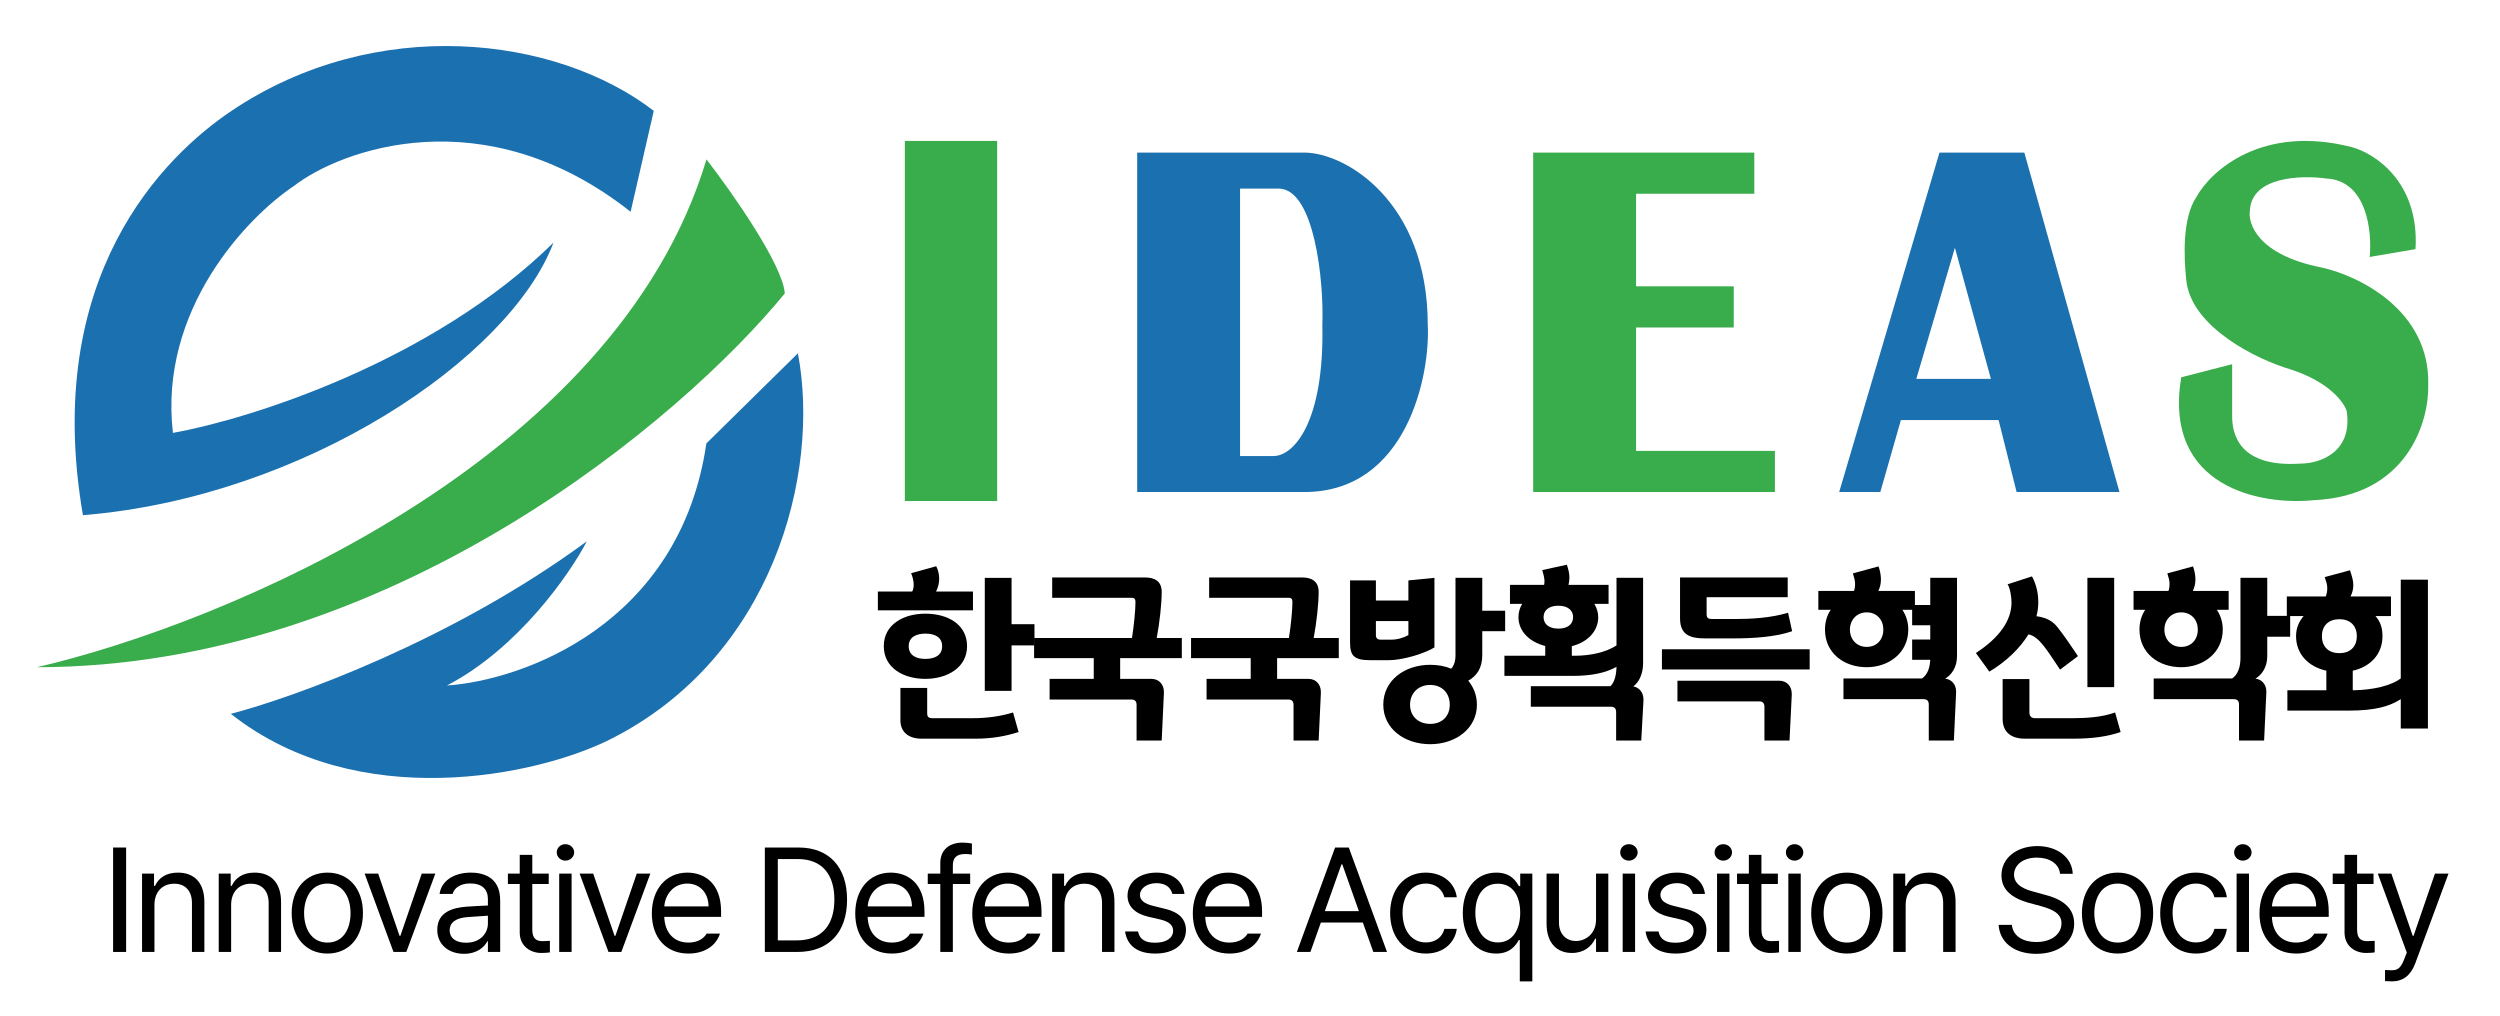 <svg width="128" height="52" viewBox="0 0 128 52" fill="none" xmlns="http://www.w3.org/2000/svg">
<mask id="mask0_15988_2983" style="mask-type:alpha" maskUnits="userSpaceOnUse" x="0" y="0" width="128" height="52">
<rect width="127.164" height="52" fill="#D9D9D9"/>
</mask>
<g mask="url(#mask0_15988_2983)">
<path d="M36.172 8.161C31.515 23.682 11.378 31.962 1.891 34.161C20.002 34.161 34.965 21.403 40.182 15.024C40.078 13.546 37.465 9.833 36.172 8.161Z" fill="#39AC4B"/>
<path d="M30.047 27.713C23.172 32.777 15.03 35.713 11.818 36.548C18.328 41.69 27.529 39.712 31.218 37.866C39.551 33.697 42.025 24.285 40.853 18.088L36.166 22.703C34.812 31.985 26.748 34.834 22.886 35.097C26.531 33.199 29.179 29.384 30.047 27.713Z" fill="#1B70B0"/>
<path d="M32.288 10.843C24.784 4.918 17.411 7.683 15.042 9.526C12.672 11.106 8.117 15.845 8.854 22.165C12.76 21.463 22.125 18.531 28.339 12.422C26.101 18.347 15.568 25.456 4.246 26.378C2.139 14.134 8.4 7.995 11.854 5.675C19.255 0.705 28.481 1.832 33.473 5.675L32.288 10.843Z" fill="#1B70B0"/>
<path d="M117.114 35.343H119.109V34.34C118.211 34.142 117.558 33.508 117.558 32.572C117.558 32.147 117.709 31.826 117.946 31.542H117.085V30.54H119.08C119.128 30.417 119.156 30.266 119.156 30.124C119.156 30.039 119.147 29.954 119.128 29.869L119.024 29.547L120.319 29.197C120.413 29.481 120.489 29.708 120.489 29.963C120.489 30.162 120.442 30.351 120.347 30.54H122.418V31.542H121.624C121.879 31.835 121.983 32.147 121.983 32.572C121.983 33.499 121.359 34.142 120.461 34.34V35.343C121.548 35.324 122.408 35.106 122.919 34.738V29.679H124.309V37.3H122.919V35.797C122.361 36.156 121.624 36.383 120.272 36.383H117.114V35.343ZM120.669 32.572C120.669 32.015 120.309 31.703 119.78 31.703C119.241 31.703 118.882 32.015 118.882 32.572C118.882 33.13 119.241 33.442 119.78 33.442C120.309 33.442 120.669 33.13 120.669 32.572Z" fill="black"/>
<path d="M114.712 29.585H116.083V31.533H117.256V32.601H116.083V33.594C116.083 34.152 115.819 34.539 115.478 34.747C115.819 34.785 116.036 35.059 116.036 35.4C116.036 35.428 116.036 35.447 116.036 35.466L115.923 37.915H114.637V36.071C114.637 35.891 114.552 35.797 114.372 35.797H110.269V34.738H114.287C114.59 34.53 114.712 34.133 114.712 33.688V29.585ZM114.107 30.256V31.221H113.502C113.691 31.505 113.805 31.845 113.805 32.233C113.805 33.433 112.803 34.161 111.678 34.161C110.515 34.161 109.541 33.443 109.541 32.233C109.541 31.845 109.645 31.505 109.834 31.221H109.238V30.256H111.025C111.063 30.152 111.082 30.03 111.082 29.907C111.082 29.718 111.025 29.538 110.968 29.358L112.283 28.999C112.358 29.216 112.406 29.443 112.406 29.67C112.406 29.878 112.358 30.077 112.273 30.256H114.107ZM112.528 32.233C112.528 31.75 112.207 31.353 111.678 31.353C111.158 31.353 110.817 31.75 110.817 32.233C110.817 32.734 111.158 33.121 111.678 33.121C112.207 33.121 112.528 32.734 112.528 32.233Z" fill="black"/>
<path d="M102.79 29.916L104.038 29.51C104.275 29.954 104.36 30.398 104.36 30.843C104.36 31.079 104.331 31.316 104.265 31.552C104.672 31.599 105.059 31.75 105.334 32.1C105.674 32.526 106.09 33.14 106.392 33.594L105.475 34.284C104.814 33.31 104.426 32.601 103.859 32.478C103.424 33.188 102.724 33.868 101.854 34.388L101.164 33.433C102.393 32.639 102.989 31.75 102.989 30.852C102.989 30.559 102.923 30.134 102.79 29.916ZM106.166 37.82H103.67C102.979 37.82 102.535 37.489 102.535 36.818V34.767H103.906V36.478C103.906 36.657 103.991 36.771 104.19 36.771H106.128C106.865 36.771 107.65 36.714 108.293 36.478L108.576 37.48C107.924 37.707 107.139 37.82 106.166 37.82ZM108.246 29.585V35.182H106.875V29.585H108.246Z" fill="black"/>
<path d="M98.044 30.256V30.975H98.829V29.585H100.199V33.594C100.199 34.152 99.935 34.539 99.594 34.747C99.935 34.785 100.152 35.059 100.152 35.4C100.152 35.428 100.152 35.447 100.152 35.466L100.039 37.915H98.753V36.071C98.753 35.891 98.668 35.797 98.488 35.797H94.385V34.738H98.403C98.687 34.549 98.81 34.19 98.829 33.783H97.902V32.743H98.829V32.015H97.902V31.221H97.401C97.59 31.505 97.704 31.845 97.704 32.233C97.704 33.433 96.701 34.161 95.576 34.161C94.413 34.161 93.439 33.443 93.439 32.233C93.439 31.845 93.543 31.505 93.733 31.221H93.099V30.256H94.924C94.962 30.152 94.981 30.03 94.981 29.907C94.981 29.718 94.924 29.538 94.867 29.358L96.181 28.999C96.257 29.216 96.304 29.443 96.304 29.67C96.304 29.878 96.257 30.077 96.172 30.256H98.044ZM96.427 32.233C96.427 31.75 96.106 31.353 95.576 31.353C95.056 31.353 94.716 31.75 94.716 32.233C94.716 32.734 95.056 33.121 95.576 33.121C96.106 33.121 96.427 32.734 96.427 32.233Z" fill="black"/>
<path d="M92.655 33.244V34.275H85.091V33.244H92.655ZM91.738 35.58L91.624 37.915H90.339V36.185C90.339 36.005 90.254 35.91 90.074 35.91H85.885V34.852H91.095C91.483 34.852 91.738 35.135 91.738 35.523C91.738 35.542 91.738 35.561 91.738 35.58ZM87.379 31.438C87.379 31.646 87.455 31.694 87.672 31.694H88.788C89.62 31.694 90.651 31.646 91.549 31.372L91.757 32.318C90.925 32.611 89.8 32.686 88.722 32.686H87.304C86.576 32.686 86.018 32.535 86.018 31.665V29.566H91.53V30.578H87.379V31.438Z" fill="black"/>
<path d="M81.829 31.599C81.829 32.337 81.262 32.885 80.477 33.084V33.575H80.619C81.432 33.575 82.236 33.395 82.765 33.046V29.585H84.127V33.953C84.127 34.483 83.928 34.918 83.626 35.145C83.938 35.201 84.146 35.466 84.146 35.816C84.146 35.835 84.146 35.844 84.146 35.863L84.032 37.915H82.746V36.459C82.746 36.279 82.661 36.185 82.482 36.185H78.378V35.135H82.453C82.68 34.918 82.756 34.521 82.765 34.142C82.207 34.454 81.489 34.606 80.487 34.606H77.026V33.575H79.116V33.074C78.322 32.876 77.745 32.327 77.745 31.599C77.745 31.353 77.811 31.126 77.934 30.918H77.31V29.945H79.059C79.069 29.878 79.078 29.812 79.078 29.746C79.078 29.623 79.021 29.368 78.965 29.188L80.222 28.914C80.298 29.131 80.354 29.349 80.354 29.576C80.354 29.699 80.335 29.822 80.307 29.945H82.359V30.918H81.631C81.754 31.126 81.829 31.353 81.829 31.599ZM80.543 31.599C80.543 31.259 80.288 31.013 79.787 31.013C79.286 31.013 79.031 31.259 79.031 31.599C79.031 31.939 79.286 32.185 79.787 32.185C80.288 32.185 80.543 31.939 80.543 31.599Z" fill="black"/>
<path d="M74.521 29.585H75.892V31.268H77.064V32.317H75.892V33.546C75.892 34.208 75.608 34.605 75.174 34.851C75.448 35.182 75.618 35.598 75.618 36.08C75.618 37.309 74.521 38.103 73.226 38.103C71.921 38.103 70.824 37.319 70.824 36.08C70.824 34.832 71.921 34.038 73.226 34.038C73.614 34.038 73.982 34.104 74.304 34.237C74.464 34.057 74.521 33.802 74.521 33.594V29.585ZM73.443 33.149C72.914 33.471 71.817 33.802 71.099 33.802H70.153C69.302 33.802 69.123 33.556 69.123 32.885V29.717H70.446V30.748H72.11V29.717L73.443 29.585V33.149ZM74.228 36.08C74.228 35.485 73.831 35.069 73.226 35.069C72.621 35.069 72.195 35.485 72.195 36.08C72.195 36.676 72.621 37.063 73.226 37.063C73.831 37.063 74.228 36.676 74.228 36.08ZM71.212 32.752C71.543 32.752 71.855 32.658 72.11 32.516V31.797H70.446V32.506C70.446 32.686 70.531 32.752 70.711 32.752H71.212Z" fill="black"/>
<path d="M68.546 32.667V33.698H65.388V34.757H66.986C67.373 34.757 67.629 35.041 67.629 35.428C67.629 35.447 67.629 35.466 67.629 35.485L67.515 37.915H66.229V36.09C66.229 35.91 66.144 35.816 65.965 35.816H61.776V34.757H64.036V33.698H60.982V32.667H65.993C66.097 32.006 66.172 31.23 66.172 30.833C66.172 30.635 66.097 30.606 65.955 30.606H61.908V29.566H66.664C67.137 29.566 67.515 29.746 67.515 30.304C67.515 30.909 67.411 31.864 67.26 32.667H68.546Z" fill="black"/>
<path d="M60.509 32.667V33.698H57.352V34.757H58.949C59.337 34.757 59.592 35.041 59.592 35.428C59.592 35.447 59.592 35.466 59.592 35.485L59.479 37.915H58.193V36.09C58.193 35.91 58.108 35.816 57.928 35.816H53.74V34.757H56V33.698H52.946V32.667H57.957C58.061 32.006 58.136 31.23 58.136 30.833C58.136 30.635 58.061 30.606 57.919 30.606H53.872V29.566H58.628C59.101 29.566 59.479 29.746 59.479 30.304C59.479 30.909 59.375 31.864 59.224 32.667H60.509Z" fill="black"/>
<path d="M49.514 33.084C49.514 34.19 48.483 34.758 47.377 34.758C46.271 34.758 45.25 34.209 45.25 33.084C45.25 31.978 46.252 31.42 47.377 31.42C48.549 31.42 49.514 31.987 49.514 33.084ZM51.792 29.586V31.959H52.965V33.046H51.792V35.372H50.421V29.586H51.792ZM47.188 37.821C46.498 37.821 46.101 37.462 46.101 36.885V35.221H47.472V36.516C47.472 36.696 47.538 36.771 47.736 36.771H49.797C50.535 36.771 51.225 36.677 51.868 36.478L52.152 37.48C51.499 37.688 50.809 37.821 49.93 37.821H47.188ZM44.947 30.285H46.706C46.753 30.191 46.781 30.078 46.781 29.936C46.781 29.765 46.734 29.548 46.649 29.349L47.935 28.99C48.039 29.198 48.086 29.416 48.086 29.633C48.086 29.86 48.029 30.087 47.925 30.285H49.816V31.25H44.947V30.285ZM48.237 33.084C48.237 32.602 47.831 32.441 47.377 32.441C46.942 32.441 46.526 32.602 46.526 33.084C46.526 33.576 46.942 33.736 47.377 33.736C47.831 33.736 48.237 33.576 48.237 33.084Z" fill="black"/>
<path d="M122.468 50.247C122.331 50.243 122.194 50.24 122.113 50.232V49.664C122.179 49.671 122.323 49.675 122.423 49.678C122.682 49.675 122.9 49.66 123.11 49.073L123.228 48.77L121.744 44.73H122.438L123.531 47.913H123.575L124.669 44.73H125.363L123.664 49.316C123.428 49.948 123.036 50.243 122.468 50.247Z" fill="black"/>
<path d="M121.525 44.73V45.262H120.683V47.588C120.679 48.102 120.938 48.187 121.207 48.187C121.322 48.187 121.492 48.175 121.584 48.172V48.763C121.484 48.778 121.329 48.792 121.141 48.792C120.605 48.792 120.044 48.46 120.04 47.751V45.262H119.435V44.73H120.04V43.77H120.683V44.73H121.525Z" fill="black"/>
<path d="M117.562 48.822C116.402 48.825 115.686 47.998 115.686 46.768C115.686 45.535 116.413 44.678 117.503 44.678C118.345 44.678 119.235 45.195 119.231 46.679V46.945H116.321C116.354 47.795 116.849 48.26 117.562 48.26C118.042 48.26 118.345 48.05 118.492 47.802H119.172C118.984 48.411 118.389 48.825 117.562 48.822ZM116.324 46.406H118.588C118.585 45.738 118.164 45.239 117.503 45.239C116.808 45.239 116.369 45.786 116.324 46.406Z" fill="black"/>
<path d="M114.514 48.74V44.73H115.149V48.74H114.514ZM114.388 43.644C114.385 43.407 114.588 43.219 114.831 43.223C115.075 43.219 115.278 43.407 115.282 43.644C115.278 43.876 115.075 44.065 114.831 44.065C114.588 44.065 114.385 43.876 114.388 43.644Z" fill="black"/>
<path d="M112.434 48.822C111.296 48.825 110.602 47.957 110.602 46.753C110.602 45.535 111.33 44.678 112.419 44.678C113.272 44.678 113.915 45.184 114.015 45.941H113.379C113.287 45.575 112.969 45.239 112.434 45.239C111.717 45.239 111.241 45.83 111.237 46.731C111.241 47.658 111.706 48.253 112.434 48.253C112.907 48.253 113.269 47.998 113.379 47.558H114.015C113.915 48.275 113.324 48.825 112.434 48.822Z" fill="black"/>
<path d="M108.426 48.822C107.333 48.825 106.594 47.998 106.594 46.753C106.594 45.501 107.333 44.678 108.426 44.678C109.516 44.678 110.247 45.501 110.243 46.753C110.247 47.998 109.516 48.825 108.426 48.822ZM107.229 46.753C107.233 47.555 107.61 48.26 108.426 48.26C109.235 48.26 109.608 47.555 109.608 46.753C109.608 45.956 109.235 45.239 108.426 45.239C107.61 45.239 107.233 45.956 107.229 46.753Z" fill="black"/>
<path d="M105.474 44.737C105.419 44.213 104.931 43.91 104.292 43.91C103.583 43.91 103.122 44.28 103.118 44.789C103.122 45.351 103.746 45.561 104.152 45.661L104.684 45.809C105.256 45.956 106.198 46.285 106.198 47.286C106.198 48.157 105.496 48.833 104.255 48.837C103.103 48.833 102.39 48.239 102.328 47.352H103.007C103.063 47.951 103.62 48.235 104.255 48.231C104.994 48.235 105.548 47.855 105.548 47.271C105.548 46.75 105.053 46.551 104.492 46.392L103.834 46.215C102.996 45.971 102.472 45.543 102.475 44.819C102.472 43.914 103.277 43.319 104.315 43.319C105.352 43.319 106.098 43.925 106.124 44.737H105.474Z" fill="black"/>
<path d="M97.57 46.332V48.74H96.935V44.729H97.548V45.357H97.599C97.788 44.947 98.164 44.678 98.774 44.678C99.586 44.678 100.129 45.173 100.125 46.192V48.74H99.49V46.236C99.49 45.616 99.15 45.246 98.582 45.246C97.998 45.246 97.57 45.638 97.57 46.332Z" fill="black"/>
<path d="M94.566 48.822C93.473 48.825 92.734 47.998 92.734 46.753C92.734 45.501 93.473 44.678 94.566 44.678C95.656 44.678 96.387 45.501 96.383 46.753C96.387 47.998 95.656 48.825 94.566 48.822ZM93.37 46.753C93.373 47.555 93.75 48.26 94.566 48.26C95.375 48.26 95.748 47.555 95.748 46.753C95.748 45.956 95.375 45.239 94.566 45.239C93.75 45.239 93.373 45.956 93.37 46.753Z" fill="black"/>
<path d="M91.563 48.74V44.73H92.198V48.74H91.563ZM91.438 43.644C91.434 43.407 91.637 43.219 91.881 43.223C92.124 43.219 92.328 43.407 92.331 43.644C92.328 43.876 92.124 44.065 91.881 44.065C91.637 44.065 91.434 43.876 91.438 43.644Z" fill="black"/>
<path d="M91.027 44.73V45.262H90.185V47.588C90.181 48.102 90.44 48.187 90.709 48.187C90.824 48.187 90.994 48.175 91.086 48.172V48.763C90.986 48.778 90.831 48.792 90.643 48.792C90.107 48.792 89.546 48.46 89.542 47.751V45.262H88.936V44.73H89.542V43.77H90.185V44.73H91.027Z" fill="black"/>
<path d="M87.913 48.74V44.73H88.548V48.74H87.913ZM87.787 43.644C87.784 43.407 87.987 43.219 88.23 43.223C88.474 43.219 88.677 43.407 88.681 43.644C88.677 43.876 88.474 44.065 88.23 44.065C87.987 44.065 87.784 43.876 87.787 43.644Z" fill="black"/>
<path d="M86.675 45.771C86.586 45.438 86.331 45.221 85.862 45.217C85.367 45.221 85.016 45.486 85.013 45.823C85.016 46.089 85.231 46.27 85.7 46.384L86.298 46.532C87.014 46.702 87.365 47.06 87.369 47.617C87.365 48.312 86.8 48.825 85.796 48.822C84.895 48.825 84.359 48.423 84.252 47.691H84.917C84.991 48.083 85.275 48.271 85.781 48.267C86.353 48.271 86.712 48.031 86.712 47.654C86.712 47.37 86.508 47.185 86.054 47.078L85.448 46.938C84.751 46.776 84.377 46.395 84.377 45.86C84.377 45.173 84.98 44.678 85.862 44.678C86.693 44.678 87.214 45.121 87.295 45.771H86.675Z" fill="black"/>
<path d="M83.081 48.74V44.73H83.716V48.74H83.081ZM82.955 43.644C82.951 43.407 83.155 43.219 83.398 43.223C83.642 43.219 83.845 43.407 83.849 43.644C83.845 43.876 83.642 44.065 83.398 44.065C83.155 44.065 82.951 43.876 82.955 43.644Z" fill="black"/>
<path d="M81.717 47.093V44.73H82.345V48.74H81.717V48.061H81.673C81.484 48.467 81.086 48.792 80.484 48.792C79.723 48.792 79.18 48.297 79.184 47.278V44.73H79.819V47.233C79.819 47.81 80.177 48.183 80.69 48.179C81.145 48.183 81.713 47.843 81.717 47.093Z" fill="black"/>
<path d="M77.813 50.247V48.127H77.768C77.628 48.349 77.366 48.825 76.601 48.822C75.6 48.825 74.895 48.02 74.895 46.746C74.895 45.475 75.6 44.678 76.609 44.678C77.388 44.678 77.632 45.151 77.768 45.365H77.835V44.729H78.455V50.247H77.813ZM75.538 46.731C75.538 47.584 75.929 48.253 76.69 48.253C77.425 48.253 77.831 47.632 77.835 46.731C77.831 45.841 77.436 45.246 76.69 45.246C75.918 45.246 75.538 45.893 75.538 46.731Z" fill="black"/>
<path d="M73.007 48.822C71.87 48.825 71.175 47.957 71.175 46.753C71.175 45.535 71.903 44.678 72.992 44.678C73.846 44.678 74.488 45.184 74.588 45.941H73.953C73.86 45.575 73.543 45.239 73.007 45.239C72.291 45.239 71.814 45.83 71.811 46.731C71.814 47.658 72.28 48.253 73.007 48.253C73.48 48.253 73.842 47.998 73.953 47.558H74.588C74.488 48.275 73.897 48.825 73.007 48.822Z" fill="black"/>
<path d="M67.093 48.74H66.399L68.356 43.393H69.058L71.015 48.74H70.314L69.778 47.233H67.629L67.093 48.74ZM67.832 46.65H69.575L68.726 44.257H68.681L67.832 46.65Z" fill="black"/>
<path d="M62.948 48.822C61.789 48.825 61.072 47.998 61.072 46.768C61.072 45.535 61.8 44.678 62.889 44.678C63.731 44.678 64.621 45.195 64.618 46.679V46.945H61.708C61.741 47.795 62.236 48.26 62.948 48.26C63.428 48.26 63.731 48.05 63.879 47.802H64.559C64.37 48.411 63.776 48.825 62.948 48.822ZM61.711 46.406H63.975C63.971 45.738 63.55 45.239 62.889 45.239C62.195 45.239 61.755 45.786 61.711 46.406Z" fill="black"/>
<path d="M60.026 45.771C59.938 45.438 59.683 45.221 59.214 45.217C58.719 45.221 58.368 45.486 58.364 45.823C58.368 46.089 58.582 46.27 59.051 46.384L59.65 46.532C60.366 46.702 60.717 47.06 60.721 47.617C60.717 48.312 60.152 48.825 59.147 48.822C58.246 48.825 57.711 48.423 57.603 47.691H58.268C58.342 48.083 58.627 48.271 59.133 48.267C59.705 48.271 60.063 48.031 60.063 47.654C60.063 47.37 59.86 47.185 59.406 47.078L58.8 46.938C58.102 46.776 57.729 46.395 57.729 45.86C57.729 45.173 58.331 44.678 59.214 44.678C60.045 44.678 60.565 45.121 60.647 45.771H60.026Z" fill="black"/>
<path d="M54.504 46.332V48.74H53.869V44.729H54.482V45.357H54.533C54.722 44.947 55.099 44.678 55.708 44.678C56.52 44.678 57.063 45.173 57.06 46.192V48.74H56.424V46.236C56.424 45.616 56.085 45.246 55.516 45.246C54.932 45.246 54.504 45.638 54.504 46.332Z" fill="black"/>
<path d="M51.656 48.822C50.496 48.825 49.78 47.998 49.78 46.768C49.78 45.535 50.507 44.678 51.597 44.678C52.439 44.678 53.329 45.195 53.325 46.679V46.945H50.415C50.448 47.795 50.943 48.26 51.656 48.26C52.136 48.26 52.439 48.05 52.587 47.802H53.266C53.078 48.411 52.483 48.825 51.656 48.822ZM50.419 46.406H52.683C52.679 45.738 52.258 45.239 51.597 45.239C50.903 45.239 50.463 45.786 50.419 46.406Z" fill="black"/>
<path d="M49.672 44.73V45.261H48.786V48.74H48.143V45.261H47.501V44.73H48.143V44.183C48.147 43.533 48.579 43.142 49.288 43.142C49.443 43.142 49.628 43.16 49.761 43.186V43.755C49.624 43.733 49.51 43.725 49.428 43.725C48.981 43.725 48.782 43.91 48.786 44.323V44.73H49.672Z" fill="black"/>
<path d="M45.664 48.822C44.505 48.825 43.788 47.998 43.788 46.768C43.788 45.535 44.516 44.678 45.605 44.678C46.447 44.678 47.337 45.195 47.334 46.679V46.945H44.423C44.457 47.795 44.951 48.26 45.664 48.26C46.144 48.26 46.447 48.05 46.595 47.802H47.275C47.086 48.411 46.492 48.825 45.664 48.822ZM44.427 46.406H46.691C46.687 45.738 46.266 45.239 45.605 45.239C44.911 45.239 44.471 45.786 44.427 46.406Z" fill="black"/>
<path d="M40.822 48.74H39.16V43.393H40.888C42.45 43.393 43.37 44.393 43.37 46.059C43.37 47.728 42.45 48.74 40.822 48.74ZM39.824 48.149H40.777C42.088 48.149 42.72 47.355 42.72 46.059C42.72 44.766 42.088 43.983 40.844 43.983H39.824V48.149Z" fill="black"/>
<path d="M35.251 48.822C34.091 48.825 33.374 47.998 33.374 46.768C33.374 45.535 34.102 44.678 35.192 44.678C36.034 44.678 36.924 45.195 36.92 46.679V46.945H34.01C34.043 47.795 34.538 48.26 35.251 48.26C35.731 48.26 36.034 48.05 36.181 47.802H36.861C36.672 48.411 36.078 48.825 35.251 48.822ZM34.013 46.406H36.277C36.274 45.738 35.853 45.239 35.192 45.239C34.497 45.239 34.058 45.786 34.013 46.406Z" fill="black"/>
<path d="M33.297 44.73L31.812 48.74H31.154L29.677 44.73H30.372L31.465 47.913H31.509L32.602 44.73H33.297Z" fill="black"/>
<path d="M28.631 48.74V44.73H29.266V48.74H28.631ZM28.505 43.644C28.502 43.407 28.705 43.219 28.949 43.223C29.192 43.219 29.395 43.407 29.399 43.644C29.395 43.876 29.192 44.065 28.949 44.065C28.705 44.065 28.502 43.876 28.505 43.644Z" fill="black"/>
<path d="M28.095 44.73V45.262H27.253V47.588C27.249 48.102 27.508 48.187 27.777 48.187C27.892 48.187 28.061 48.175 28.154 48.172V48.763C28.054 48.778 27.899 48.792 27.711 48.792C27.175 48.792 26.614 48.46 26.61 47.751V45.262H26.004V44.73H26.61V43.77H27.253V44.73H28.095Z" fill="black"/>
<path d="M22.388 47.603C22.388 46.683 23.201 46.473 23.895 46.421C24.154 46.403 24.8 46.365 24.981 46.362V46.037C24.981 45.527 24.678 45.232 24.072 45.232C23.566 45.232 23.26 45.464 23.171 45.771H22.506C22.588 45.125 23.215 44.678 24.102 44.678C24.626 44.678 25.612 44.833 25.609 46.096V48.74H24.981V48.194H24.951C24.818 48.463 24.453 48.833 23.755 48.836C22.994 48.833 22.388 48.386 22.388 47.603ZM23.023 47.632C23.027 48.057 23.378 48.271 23.866 48.267C24.582 48.271 24.981 47.791 24.981 47.285V46.883C24.792 46.894 24.161 46.942 23.969 46.953C23.393 46.99 23.027 47.193 23.023 47.632Z" fill="black"/>
<path d="M22.288 44.73L20.803 48.74H20.146L18.669 44.73H19.363L20.456 47.913H20.5L21.593 44.73H22.288Z" fill="black"/>
<path d="M16.766 48.822C15.672 48.825 14.934 47.998 14.934 46.753C14.934 45.501 15.672 44.678 16.766 44.678C17.855 44.678 18.586 45.501 18.583 46.753C18.586 47.998 17.855 48.825 16.766 48.822ZM15.569 46.753C15.573 47.555 15.95 48.26 16.766 48.26C17.575 48.26 17.948 47.555 17.948 46.753C17.948 45.956 17.575 45.239 16.766 45.239C15.95 45.239 15.573 45.956 15.569 46.753Z" fill="black"/>
<path d="M11.834 46.332V48.74H11.199V44.729H11.812V45.357H11.864C12.052 44.947 12.429 44.678 13.038 44.678C13.851 44.678 14.394 45.173 14.39 46.192V48.74H13.755V46.236C13.755 45.616 13.415 45.246 12.846 45.246C12.263 45.246 11.834 45.638 11.834 46.332Z" fill="black"/>
<path d="M7.908 46.332V48.74H7.273V44.729H7.886V45.357H7.937C8.126 44.947 8.503 44.678 9.112 44.678C9.924 44.678 10.467 45.173 10.464 46.192V48.74H9.828V46.236C9.828 45.616 9.489 45.246 8.92 45.246C8.336 45.246 7.908 45.638 7.908 46.332Z" fill="black"/>
<path d="M6.457 43.393V48.74H5.791V43.393H6.457Z" fill="black"/>
<rect x="46.328" y="7.216" width="4.727" height="18.436" fill="#39AC4B"/>
<path d="M66.782 7.813C68.888 7.813 73.101 10.315 73.101 16.635C73.233 19.18 72.048 25.192 66.782 25.192H58.224V7.813H66.782ZM63.491 9.656V23.349H65.202C66.255 23.349 67.809 21.585 67.704 16.635C67.791 14.441 67.308 9.656 65.465 9.656H63.491Z" fill="#1B70B0"/>
<path d="M89.821 9.92H83.766V14.66H88.768V16.767H83.766V23.086H90.875V25.192H78.499V7.813H89.821V9.92Z" fill="#39AC4B"/>
<path d="M103.646 7.813L108.517 25.192H103.25L102.328 21.506H97.326L96.272 25.192H94.166L99.301 7.813H103.646ZM98.115 19.399H101.934L100.091 12.685L98.115 19.399Z" fill="#1B70B0"/>
<path d="M114.286 18.647L111.678 19.317C110.74 24.994 115.807 25.878 118.458 25.61C123.256 25.396 124.369 21.593 124.325 19.718C124.43 15.862 120.718 14.095 118.849 13.693C115.616 13.05 115.068 11.461 115.199 10.747C115.303 9.033 117.85 8.962 119.11 9.14C121.196 9.247 121.457 11.863 121.327 13.157L123.674 12.755C123.882 9.328 121.587 7.846 120.414 7.533C115.825 6.355 113.2 8.738 112.461 10.078C111.731 11.149 111.809 13.163 111.939 14.362C112.2 16.773 115.59 18.424 117.285 18.915C119.267 19.558 120.023 20.611 120.153 21.057C120.466 23.2 118.719 23.735 117.806 23.735C114.677 23.95 114.286 22.262 114.286 21.325V18.647Z" fill="#39AC4B"/>
</g>
</svg>
